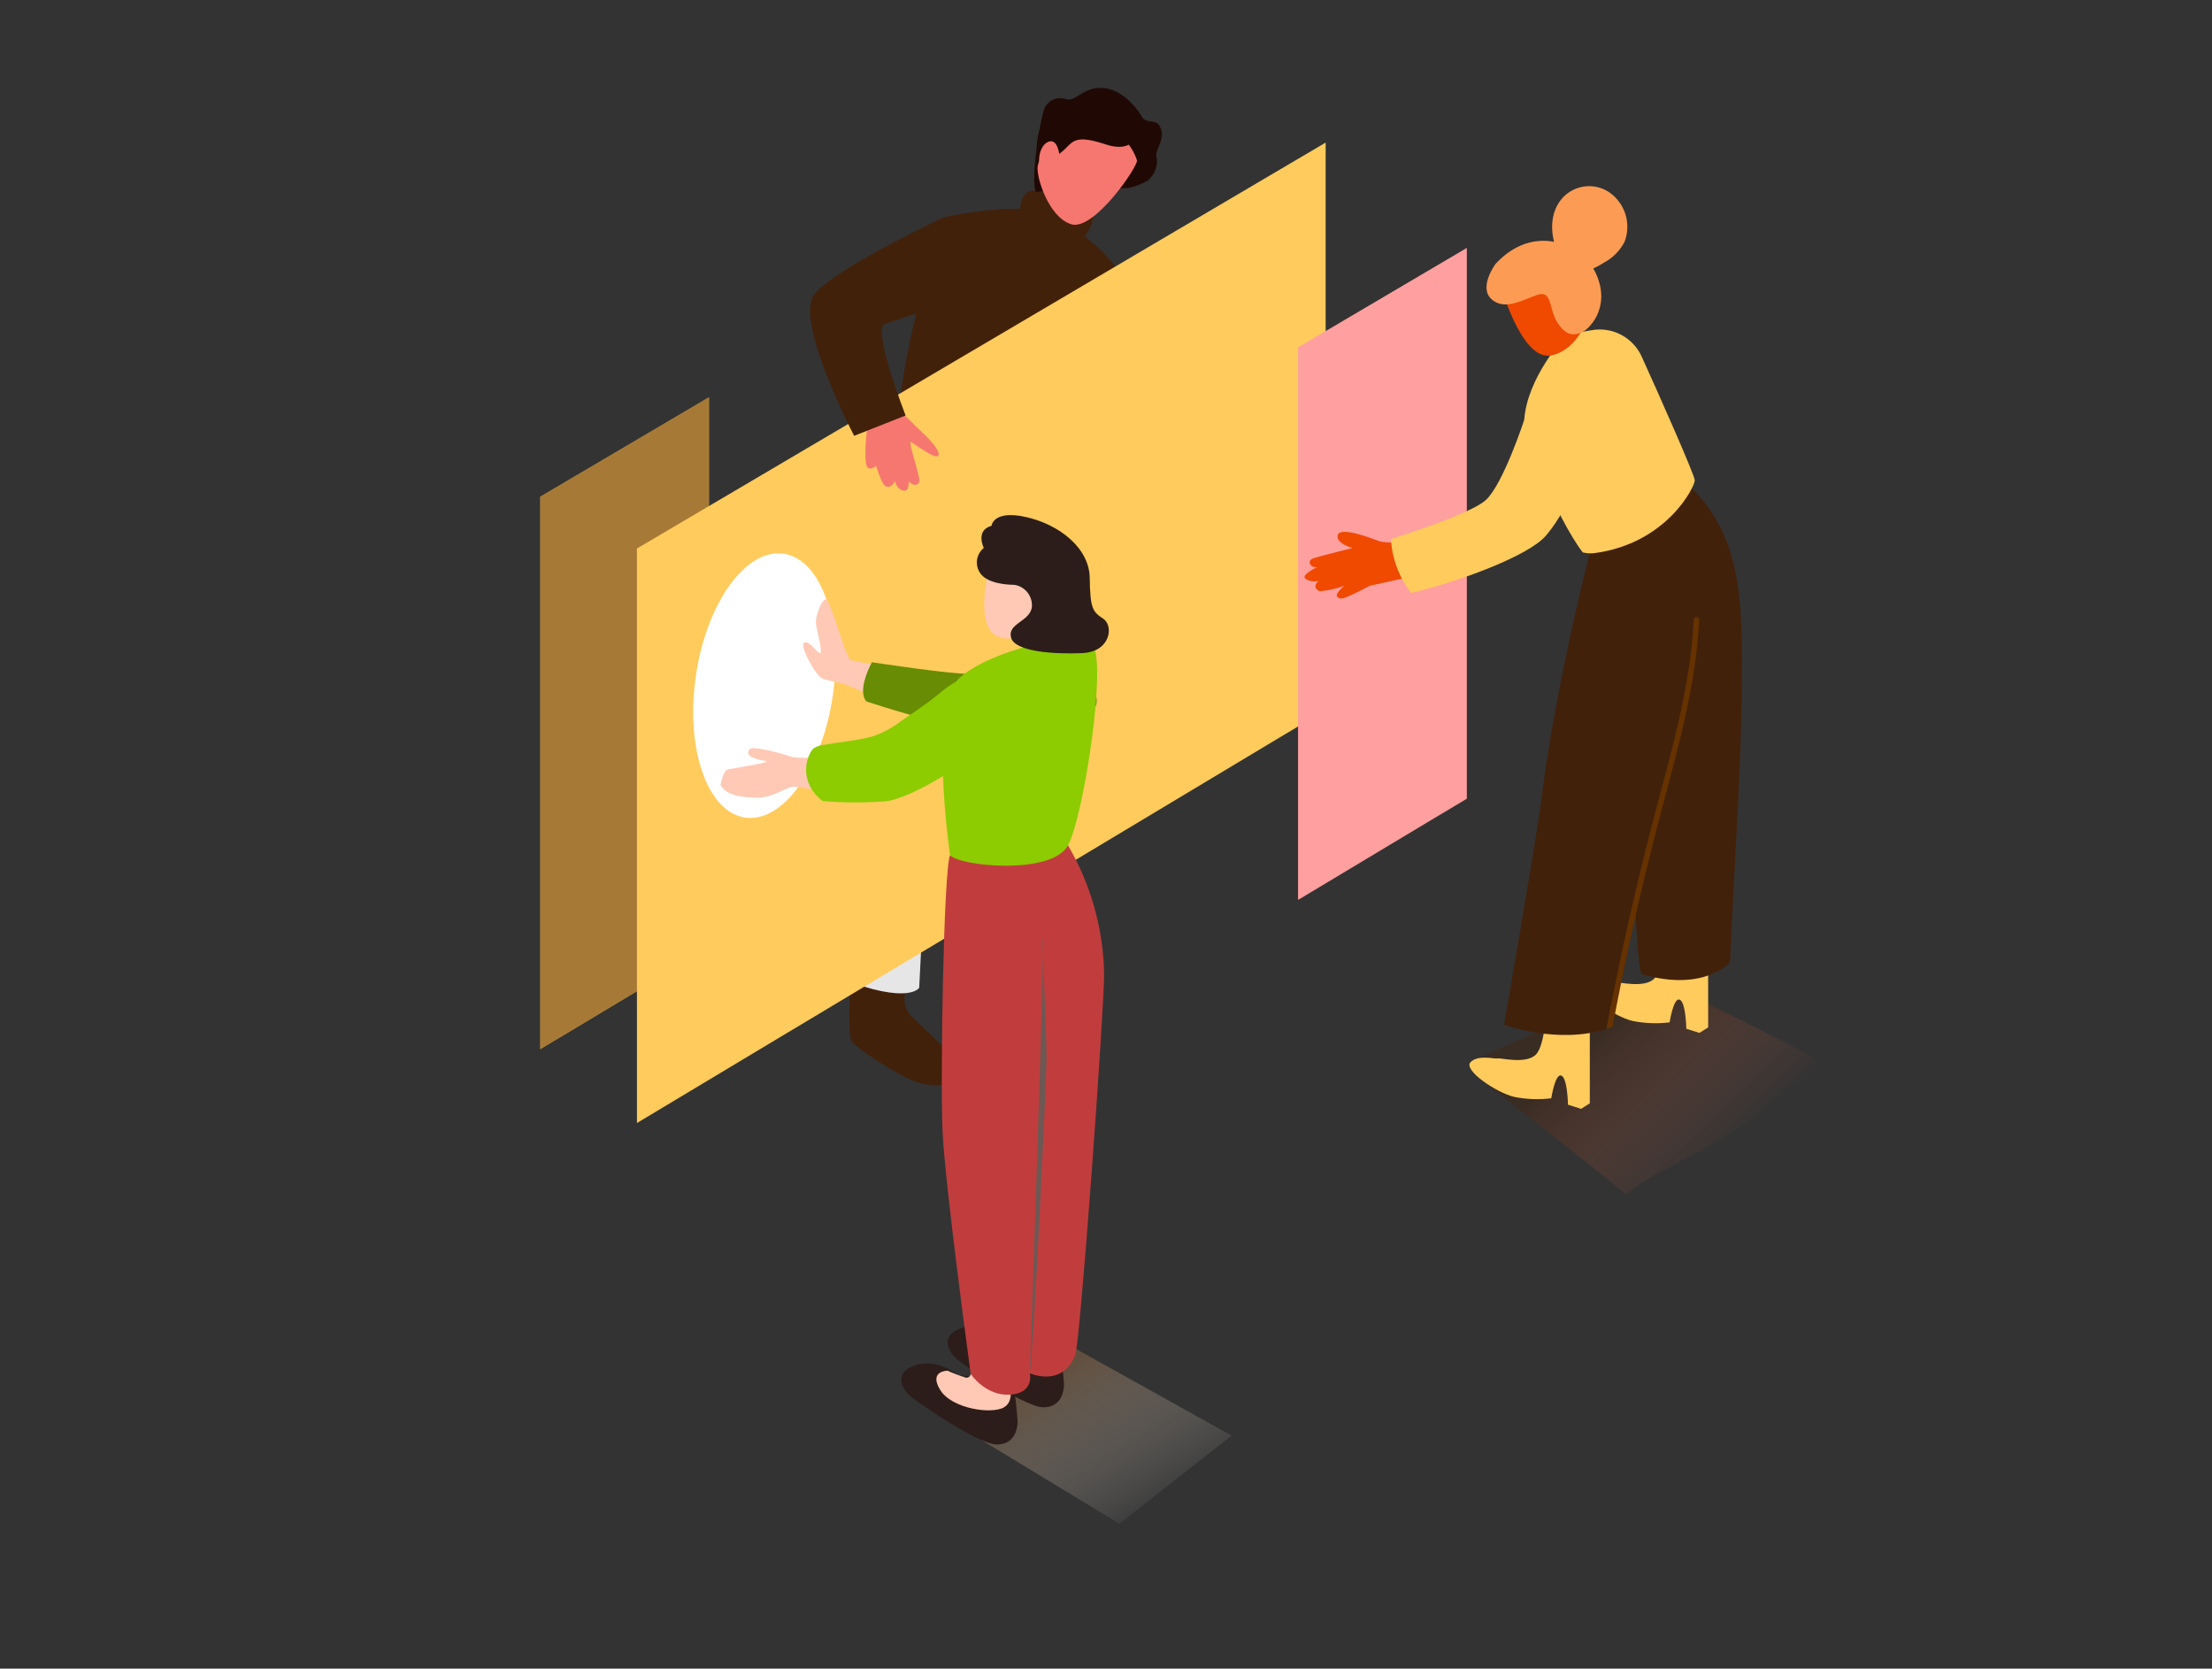 <svg width="236" height="178" viewBox="0 0 236 178" fill="none" xmlns="http://www.w3.org/2000/svg">
<rect x="0" y="0" width="236" height="178" fill="#333333" stroke="none"/>
<path style="mix-blend-mode:multiply" opacity="0.63" d="M107.657 139.924L131.405 153.144L119.428 162.543L104.589 153.539C106.46 152.335 105.775 141.099 107.657 139.924Z" fill="url(#paint0_linear)"/>
<path d="M57.637 52.984L75.644 42.374V101.127L57.637 111.926V52.984Z" fill="#FFCB5D"/>
<path opacity="0.47" d="M57.637 52.984L75.644 42.374V101.127L57.637 111.926V52.984Z" fill="#42210B"/>
<path d="M126.514 34.793C127.329 33.953 127.975 32.965 128.419 31.882C128.649 30.943 129.074 27.088 129.599 26.899C131.08 26.373 129.682 29.396 130.248 29.296C130.815 29.196 133.198 26.491 133.906 26.308C134.614 26.125 135.765 27.914 135.47 28.983C135 30.108 134.351 31.149 133.546 32.065L127.812 37.343" fill="#F67770"/>
<path d="M108.147 100.389C108.073 100.77 108.083 101.163 108.176 101.539C108.27 101.916 108.445 102.267 108.69 102.568C109.51 103.454 112.655 106.241 112.95 106.843C113.245 107.445 113.663 109.092 112.95 109.665C112.236 110.238 110.843 110.297 109.132 109.665C107.421 109.033 103.309 106.37 102.548 105.532C101.787 104.694 102.548 96.221 102.548 96.221C102.548 96.221 106.955 95.146 108.448 96.221L108.147 100.389Z" fill="#42210B"/>
<path d="M96.542 106.052C96.467 106.432 96.477 106.825 96.571 107.201C96.665 107.578 96.84 107.929 97.084 108.23C97.904 109.116 101.049 111.903 101.344 112.505C101.639 113.107 102.058 114.754 101.344 115.327C100.63 115.9 99.238 115.959 97.527 115.327C95.816 114.695 91.704 112.032 90.942 111.194C90.181 110.356 90.942 101.883 90.942 101.883C90.942 101.883 95.35 100.809 96.843 101.883L96.542 106.052Z" fill="#42210B"/>
<path d="M108.684 45.539C108.684 45.539 110.932 55.523 111.079 64.858C111.227 74.192 110.124 99.267 110.124 99.267C110.124 99.267 107.539 101.753 101.864 100.879V66.08C101.864 66.08 99.881 66.818 99.881 68.294C99.881 69.77 98.07 105.361 98.07 105.361C98.07 105.361 97.055 107.244 89.627 104.363C89.627 104.363 87.09 57.188 92.541 48.042" fill="#E6E6E6"/>
<path d="M95.303 46.814C96.483 47.328 99.433 49.713 101.74 50.605C103.954 51.534 106.281 52.167 108.66 52.488C108.932 52.128 109.203 51.75 109.48 51.307C116.401 40.479 119.811 32.195 119.593 29.863C119.375 27.531 113.486 22.984 110.112 22.412C106.737 21.839 100.619 23.197 100.619 23.197C100.619 23.197 97.238 33.571 96.17 41.559C95.851 43.797 95.851 43.797 95.303 46.814Z" fill="#42210B"/>
<path d="M114.354 25.753C115.304 26.474 116.867 23.652 116.549 23.167C116.23 22.683 111.315 20.339 110.395 20.316C108.383 20.268 108.884 23.522 108.884 23.522" fill="#42210B"/>
<path d="M113.764 10.586C114.79 10.863 115.534 9.269 117.611 9.375C119.687 9.481 121.298 11.501 121.817 12.428C122.336 13.355 123.428 12.481 123.859 13.744C124.289 15.008 123.127 16.106 123.393 16.809C123.403 16.84 123.417 16.869 123.434 16.897C123.479 17.357 123.406 17.82 123.222 18.244C123.039 18.667 122.75 19.037 122.384 19.318C121.751 19.653 121.076 19.901 120.378 20.056L110.525 20.457C109.887 19.33 111.044 12.115 111.528 11.371C111.749 10.998 112.094 10.716 112.503 10.572C112.912 10.428 113.358 10.433 113.764 10.586Z" fill="#200904"/>
<path d="M121.304 17.098C121.481 17.653 116.708 24.732 114.254 23.912C111.799 23.091 110.513 18.733 110.714 17.7C110.914 16.667 113.345 11.849 114.501 11.831C115.658 11.814 120.23 13.727 121.304 17.098Z" fill="#F67770"/>
<path d="M121.257 14.382C121.257 14.382 120.879 16.372 117.947 15.398C115.015 14.423 114.537 14.961 113.746 15.775C112.271 17.311 109.321 18.521 111.239 12.717C111.333 12.434 115.097 9.617 117.386 10.355C119.676 11.093 121.257 14.382 121.257 14.382Z" fill="#200904"/>
<path d="M113.044 16.637C113.044 16.637 112.879 14.724 111.864 15.12C110.849 15.516 110.554 17.423 111.221 18.373" fill="#F67770"/>
<path d="M119.587 29.875C119.835 32.898 119.752 35.939 119.339 38.944C119.339 38.944 127.068 31.935 127.717 32.39C128.366 32.845 130.077 35.496 129.8 36.6C129.523 37.704 119.416 49.329 114.195 48.349C108.973 47.369 111.245 35.785 111.245 35.785" fill="#42210B"/>
<path d="M141.435 75.727V15.209L67.956 58.511V119.797L141.435 75.727Z" fill="#FFCB5D"/>
<path d="M138.491 37.054L156.498 26.444V85.198L138.491 95.996V37.054Z" fill="#FF9F9F"/>
<path d="M152.81 57.707C152.81 57.707 148.09 58.103 147.081 57.707C146.072 57.312 142.951 56.166 142.727 57.082C142.503 57.997 144.302 58.457 144.302 58.457C144.302 58.457 141.098 59.26 140.208 59.526C139.317 59.792 139.818 60.624 140.538 60.5C140.538 60.5 138.679 61.339 139.317 61.764C139.52 61.886 139.746 61.967 139.981 62C140.216 62.034 140.456 62.02 140.685 61.959C140.685 61.959 139.842 62.649 140.803 63.074C141.698 62.998 142.577 62.799 143.417 62.484C143.417 62.484 142.337 63.405 142.686 63.665C143.034 63.925 142.933 64.167 146.155 62.484C146.155 62.484 152.881 60.984 154.379 60.713" fill="#F04900"/>
<path opacity="0.41" d="M176.457 104.416C180.357 106.028 190.417 111.07 196.517 114.453C194.419 115.707 192.235 116.81 189.98 117.753C187.732 118.793 185.767 120.257 183.655 121.532C180.298 123.557 176.504 124.927 173.484 127.436C169.212 123.817 162.108 118.409 158.25 115.35C158.114 115.35 156.792 114.052 156.893 113.254C161.141 111.253 175.602 105.089 176.457 104.416Z" fill="url(#paint1_linear)"/>
<path d="M181.313 110.184L182.245 109.594V99.09L177.637 98.925C177.637 98.925 177.549 103.406 176.457 104.428C175.366 105.449 172.675 104.717 172.41 104.806C172.144 104.894 170.333 104.369 169.519 105.207C168.705 106.046 172.28 108.466 174.18 108.909C175.481 109.172 176.816 109.222 178.133 109.057C178.133 109.057 178.546 106.37 179.207 106.636C179.867 106.902 179.915 109.742 179.915 109.742L181.313 110.184Z" fill="#FFCB5D"/>
<path d="M185.85 69.551C185.785 62.608 185.26 56.196 179.702 51.355L179.36 52.624C179.36 52.577 179.36 52.529 179.36 52.482C179.307 51.892 178.298 51.62 178.18 52.323C178.183 52.376 178.183 52.429 178.18 52.482V52.518C178.18 52.748 178.127 52.984 178.115 53.214C178.058 53.151 177.987 53.102 177.909 53.068C177.83 53.035 177.745 53.019 177.66 53.022C177.575 53.025 177.491 53.046 177.415 53.085C177.339 53.123 177.272 53.177 177.218 53.244C176.133 53.592 175.696 55.163 175.69 56.143C175.69 56.299 175.752 56.45 175.863 56.56C175.974 56.671 176.124 56.733 176.28 56.733C176.437 56.733 176.587 56.671 176.697 56.56C176.808 56.45 176.87 56.299 176.87 56.143C176.833 55.697 176.938 55.25 177.171 54.867L177.277 54.566V54.602V54.673C177.234 54.966 177.248 55.265 177.319 55.552C177.342 55.627 177.379 55.696 177.429 55.755C177.478 55.815 177.539 55.865 177.608 55.901C177.661 56.125 177.72 56.349 177.779 56.574L176.186 57.029L173.908 71.695C173.908 71.695 174.215 103.648 175.183 103.926C181.844 105.863 184.587 102.651 184.587 102.651C185.024 91.669 185.939 80.563 185.85 69.551Z" fill="#42210B"/>
<path d="M168.687 118.285L169.619 117.695V107.191L165.011 107.026C165.011 107.026 164.923 111.507 163.831 112.528C162.74 113.55 160.049 112.818 159.784 112.906C159.518 112.995 157.707 112.469 156.893 113.308C156.079 114.146 159.654 116.567 161.554 117.01C162.855 117.273 164.19 117.322 165.507 117.157C165.507 117.157 165.92 114.471 166.581 114.737C167.241 115.002 167.289 117.842 167.289 117.842L168.687 118.285Z" fill="#FFCB5D"/>
<path d="M170.345 56.102C170.345 56.102 166.097 71.795 164.368 85.841C163.955 89.213 160.468 109.322 160.468 109.322C160.468 109.322 166.215 111.424 171.324 109.777C171.324 109.777 177.401 84.117 177.661 83.615C177.92 83.113 182.021 66.493 182.493 54.566" fill="#42210B"/>
<path d="M169.843 35.218L167.289 35.655C166.775 36.009 162.929 40.378 162.622 44.783C162.895 45.95 163.256 47.095 163.701 48.208C164.221 49.725 164.781 51.236 165.424 52.706C166.103 54.319 166.902 55.878 167.814 57.371C168.209 58.003 168.404 58.322 168.864 58.924C169.235 59.021 169.62 59.053 170.003 59.018C177.826 58.038 180.876 51.856 180.811 51.213C180.746 50.569 177.271 42.705 175.153 38.04C174.704 37.049 173.94 36.234 172.979 35.723C172.018 35.213 170.916 35.035 169.843 35.218Z" fill="#FFCB5D"/>
<path d="M160.026 30.188C160.026 30.188 162.25 38.454 165.436 37.922C168.622 37.391 170.339 32.608 169.808 30.926C169.277 29.243 162.687 25.748 160.026 30.188Z" fill="#F04900"/>
<path d="M171.69 20.511C170.927 19.998 170.006 19.776 169.094 19.885C168.182 19.993 167.338 20.424 166.716 21.101C165.536 22.418 165.406 24.165 165.796 25.795C163.831 25.417 161.566 25.984 159.554 28.157C159.554 28.157 157.748 30.601 159.088 31.876C160.427 33.151 162.256 32.089 163.955 31.475C165.654 30.861 165.212 32.945 166.173 34.427C167.135 35.909 167.943 35.743 168.675 35.501C169.407 35.259 171.914 32.939 170.321 29.284C170.224 29.062 170.112 28.847 169.985 28.641C170.406 28.448 170.812 28.226 171.2 27.974C172.119 27.473 172.864 26.705 173.336 25.771C173.688 24.836 173.717 23.811 173.418 22.857C173.12 21.904 172.512 21.078 171.69 20.511Z" fill="#FC9C54"/>
<path d="M180.705 66.115C180.328 73.619 178.115 80.811 176.239 88.037C174.363 95.264 172.764 102.462 171.395 109.753L172.032 109.576C173.421 102.212 175.061 94.9 176.953 87.642C178.811 80.557 180.923 73.472 181.295 66.115C181.319 65.737 180.729 65.737 180.705 66.115Z" fill="#653200"/>
<path d="M162.622 44.783C162.622 44.783 160.421 51.526 158.568 53.303C157.27 54.549 151.648 56.468 148.397 57.507C148.525 59.593 149.273 61.593 150.544 63.252C155.317 62.147 163.064 59.367 164.964 57.111C167.749 53.811 169.017 48.987 169.017 48.987L162.622 44.783Z" fill="#FFCB5D"/>
<path d="M96.453 44.234L98.483 46.218C98.483 46.218 100.288 47.877 100.141 48.532C99.993 49.188 97.733 47.469 97.232 47.162C96.73 46.855 98.294 50.977 98.064 51.437C97.834 51.898 97.338 51.744 97.073 51.437C96.807 51.13 97.161 52.447 96.406 52.334C95.651 52.222 95.497 51.343 95.497 51.343C95.497 51.343 94.99 52.258 94.4 51.803C93.81 51.349 92.412 46.584 92.707 45.267C93.002 43.95 95.415 43.218 96.453 44.234Z" fill="#F67770"/>
<path d="M92.536 45.568C92.536 45.568 91.975 49.701 92.671 49.949C93.368 50.197 94.252 48.769 94.252 48.769C94.252 48.769 93.698 45.226 93.344 44.771C92.99 44.317 92.536 45.568 92.536 45.568Z" fill="#F67770"/>
<path d="M100.619 23.209C100.619 23.209 89.161 28.587 86.907 31.368C84.653 34.149 91.131 46.489 91.131 46.489L96.618 44.322C96.618 44.322 93.013 35.065 94.4 34.563C95.787 34.061 102.973 31.729 102.973 31.729" fill="#42210B"/>
<path d="M88.852 74.213C89.991 66.441 87.646 59.66 83.613 59.068C79.58 58.476 75.386 64.296 74.246 72.068C73.106 79.84 75.452 86.621 79.485 87.213C83.518 87.806 87.712 81.985 88.852 74.213Z" fill="white"/>
<path d="M96.235 71.246C96.235 71.246 91.296 70.715 90.724 70.36C90.152 70.006 88.612 63.866 88.099 63.942C87.585 64.019 87.043 65.714 87.043 66.351C87.043 66.989 87.857 69.717 87.503 69.675C87.149 69.634 86.323 68.258 85.786 68.559C85.249 68.861 87.066 72.167 87.798 72.415C88.488 72.615 89.189 72.775 89.898 72.893L96.388 75.568" fill="#FFC9B5"/>
<path d="M114.383 68.695C114.383 68.695 105.451 71.83 103.462 71.883C101.474 71.936 93.025 70.644 93.025 70.644C93.025 70.644 91.379 73.596 92.435 74.824C92.435 74.824 100.725 77.557 103.645 77.705C106.566 77.853 115.587 76.695 116.767 75.514C117.947 74.334 114.383 68.695 114.383 68.695Z" fill="#688C03"/>
<path d="M107.209 142.728C107.209 142.728 105.103 140.957 102.743 141.624C100.383 142.292 100.872 144.086 102.359 145.196C103.846 146.306 109.575 150.162 111.339 150.126C113.103 150.091 113.487 148.668 113.522 147.7C113.424 146.2 113.25 144.707 113.003 143.224" fill="#2C1D1A"/>
<path d="M108.519 142.604C108.51 142.67 108.487 142.734 108.451 142.789C108.415 142.845 108.367 142.892 108.31 142.927C108.254 142.962 108.19 142.985 108.124 142.992C108.058 142.999 107.991 142.992 107.929 142.971C107.288 142.767 106.659 142.527 106.047 142.25C106.047 142.25 104.011 142.25 105.25 144.287C106.489 146.324 110.749 146.921 112.065 146.159C113.38 145.397 112.501 143.248 112.501 143.248" fill="#2C1D1A"/>
<path d="M102.259 146.696C102.259 146.696 100.152 144.925 97.792 145.592C95.432 146.259 95.922 148.054 97.409 149.164C98.896 150.274 104.625 154.13 106.389 154.094C108.153 154.059 108.536 152.636 108.572 151.668C108.473 150.168 108.3 148.674 108.052 147.192" fill="#2C1D1A"/>
<path d="M103.569 146.572C103.56 146.638 103.537 146.701 103.501 146.757C103.465 146.813 103.417 146.86 103.36 146.895C103.304 146.93 103.24 146.952 103.174 146.96C103.108 146.967 103.041 146.96 102.979 146.938C102.338 146.735 101.709 146.495 101.096 146.218C101.096 146.218 99.061 146.218 100.3 148.255C101.539 150.292 105.799 150.888 107.114 150.127C108.43 149.365 107.551 147.216 107.551 147.216" fill="#FFC9B5"/>
<path d="M101.362 91.238C100.678 92.79 100.306 115.014 100.565 120.729C100.825 126.445 103.569 146.572 103.569 146.572C103.569 146.572 105.132 148.934 107.758 148.775C110.383 148.615 109.876 146.49 109.876 146.49C109.876 146.49 113.233 148.048 114.702 144.624C115.245 143.355 117.799 107.929 117.799 103.885C117.711 99.064 116.386 94.348 113.953 90.187" fill="#C13D3D"/>
<path d="M109.87 146.484C109.87 146.484 111.463 101.57 111.262 100.253C111.062 98.937 111.699 110.102 111.657 113.154C111.628 115.333 110.33 143.425 109.87 146.484Z" fill="#6D5854"/>
<path d="M101.362 91.237C101.362 91.237 99.037 75.337 102.341 72.344C105.645 69.35 114.814 67.213 116.501 68.707C118.189 70.201 115.646 87.069 113.935 90.198C112.224 93.328 102.583 92.46 101.362 91.237Z" fill="#8CCC00"/>
<path d="M105.539 60.66C105.462 60.884 103.834 67.101 106.672 67.975C109.51 68.849 110.082 65.477 110.365 65.288C110.649 65.1 111.545 64.793 111.492 64.108C111.439 63.423 110.365 63.411 110.365 63.411C110.365 63.411 109.952 61.64 108.672 60.866C107.392 60.093 105.539 60.66 105.539 60.66Z" fill="#FFC9B5"/>
<path d="M108.188 62.383C108.188 62.383 105.828 62.425 104.796 61.403C104.6 61.205 104.449 60.968 104.35 60.708C104.252 60.447 104.209 60.169 104.225 59.891C104.24 59.613 104.314 59.341 104.441 59.093C104.567 58.845 104.745 58.627 104.961 58.451C104.961 58.451 104.023 56.574 105.787 56.09C105.787 56.09 105.952 54.365 109.475 55.157C112.997 55.948 116.218 58.439 116.265 61.651C116.313 64.863 116.549 65.247 117.693 65.991C118.838 66.735 118.519 69.534 115.469 69.669C112.419 69.805 108.259 69.516 107.87 68.01C107.48 66.505 109.793 66.339 110.082 64.834C110.153 64.258 109.993 63.678 109.639 63.219C109.284 62.76 108.763 62.46 108.188 62.383Z" fill="#2C1D1A"/>
<path d="M88.087 80.787C88.087 80.787 84.984 80.958 84.37 80.71C83.394 80.372 82.391 80.113 81.373 79.937C81.229 79.904 81.083 79.878 80.936 79.86C80.635 79.825 80.039 79.701 79.868 80.061C79.497 80.823 81.196 81.106 81.803 81.195C81.803 81.195 81.803 81.195 81.803 81.23C81.573 81.448 78.193 81.98 77.674 82.062C77.154 82.145 76.871 83.733 76.871 83.733C77.538 84.997 79.609 85.08 80.96 85.091C82.311 85.103 84.134 83.91 84.576 83.91C85.019 83.91 88.382 84.56 88.937 84.277C89.491 83.993 88.087 80.787 88.087 80.787Z" fill="#FFC9B5"/>
<path d="M102.613 72.421C101.155 73.011 100.117 74.145 98.866 75.025C97.963 75.662 97.019 76.329 96.087 76.955C95.196 77.64 94.2 78.176 93.137 78.543C91.456 79.004 89.721 79.134 88.01 79.441C87.593 79.466 87.188 79.591 86.83 79.807C86.081 80.451 85.06 83.35 87.768 85.451C89.988 85.636 92.22 85.646 94.441 85.481C97.391 85.186 103.999 80.899 105.651 78.927C106.76 77.587 107.421 75.538 106.749 73.85C106.51 73.306 106.109 72.849 105.601 72.543C105.093 72.236 104.503 72.095 103.911 72.137C103.465 72.156 103.026 72.252 102.613 72.421Z" fill="#8CCC00"/>
<defs>
<linearGradient id="paint0_linear" x1="123.676" y1="162.508" x2="111.09" y2="142.199" gradientUnits="userSpaceOnUse">
<stop stop-color="white" stop-opacity="0"/>
<stop offset="0.99" stop-color="#754C24"/>
</linearGradient>
<linearGradient id="paint1_linear" x1="184.517" y1="122.524" x2="171.781" y2="108.989" gradientUnits="userSpaceOnUse">
<stop stop-color="#FF734D" stop-opacity="0"/>
<stop offset="1" stop-color="#42210B"/>
</linearGradient>
</defs>
</svg>
